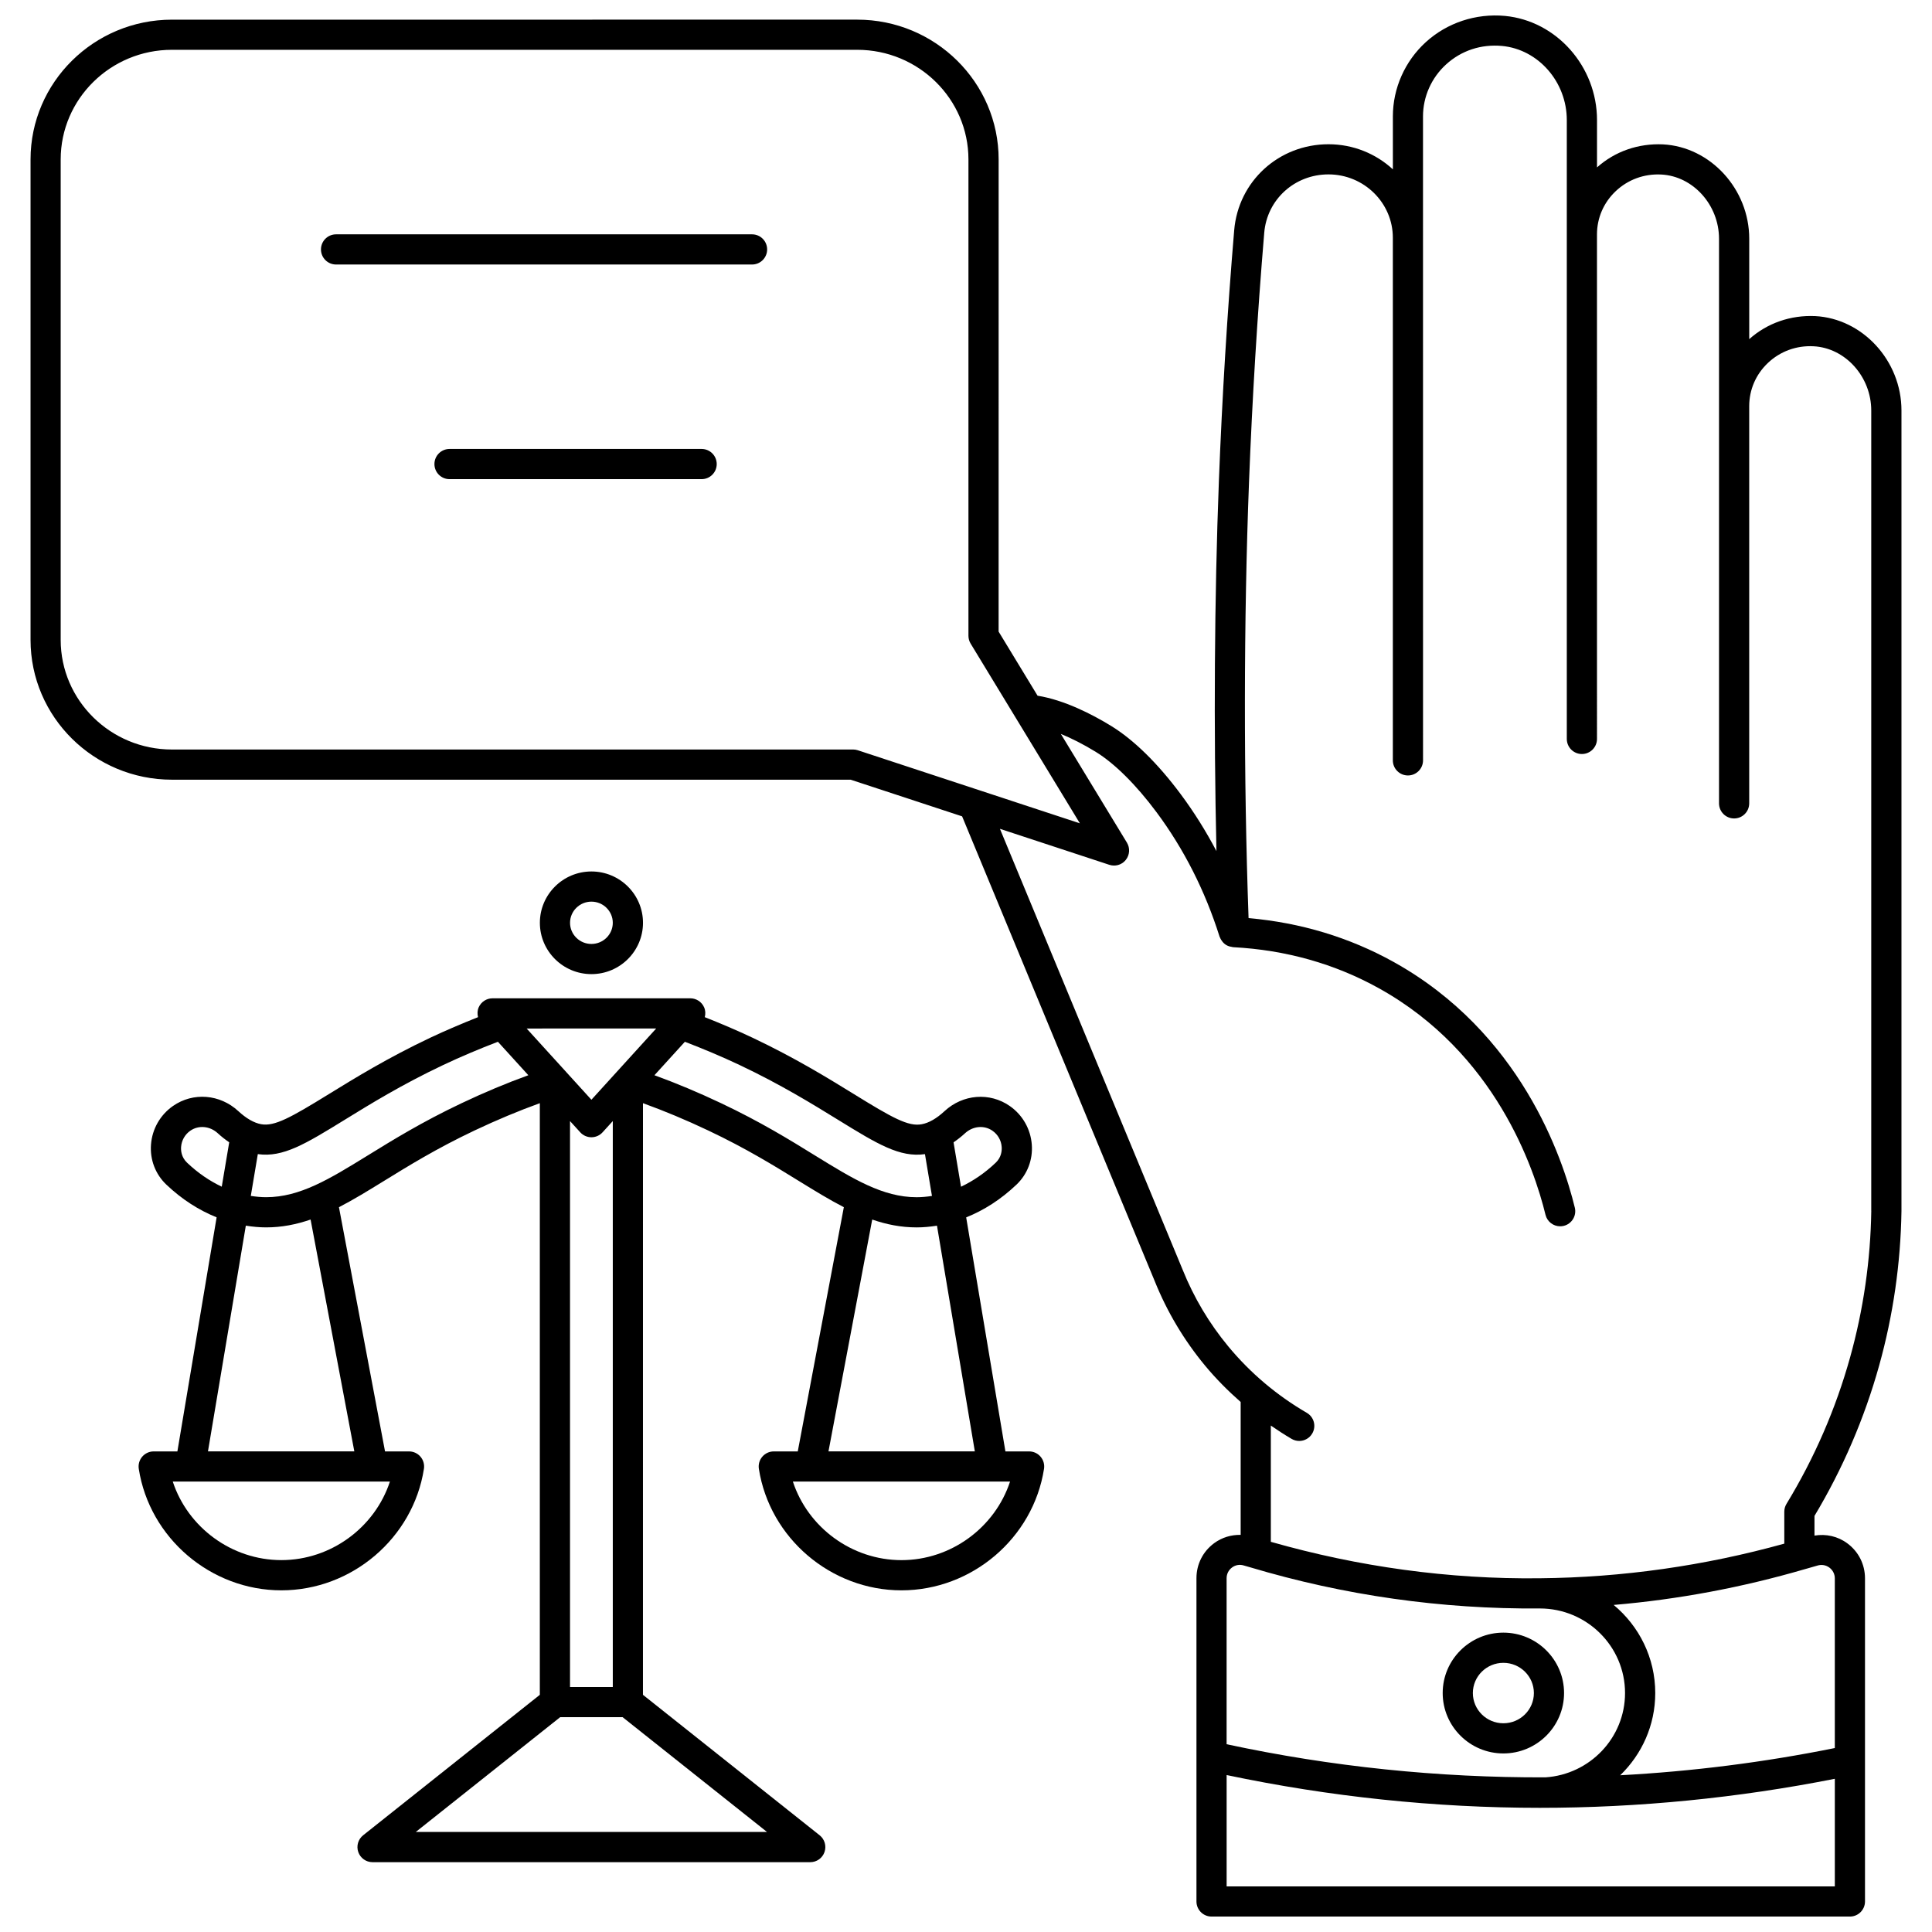 <?xml version="1.0" encoding="UTF-8"?>
<!-- Uploaded to: ICON Repo, www.iconrepo.com, Generator: ICON Repo Mixer Tools -->
<svg width="800px" height="800px" version="1.1" viewBox="144 144 512 512" xmlns="http://www.w3.org/2000/svg">
 <defs>
  <clipPath id="a">
   <path d="m152 148.09h496v503.81h-496z"/>
  </clipPath>
 </defs>
 <g clip-path="url(#a)">
  <path d="m625.03 227.77c-6.484-0.293-12.672 1.828-17.465 6.106v-26.613c0-13.137-10.266-24.352-22.879-25.004-6.488-0.285-12.672 1.828-17.461 6.106v-12.539c0-14.195-10.723-26.316-24.41-27.609-7.711-0.707-15.312 1.812-20.953 6.941-5.551 5.055-8.738 12.23-8.738 19.691v14.027c-4.477-4.121-10.477-6.648-17.062-6.648-13.164 0-23.902 9.805-24.992 22.805-1.836 21.961-3.199 44.297-4.051 66.379-1.195 31.02-1.398 65.727-0.648 98.137-2.781-5.277-5.922-10.309-9.441-15.039-6.106-8.215-12.477-14.465-18.539-18.172-5.059-3.094-12.34-6.82-19.426-7.969l-10.324-16.988 0.008-125.13c0-20.426-16.809-37.043-37.473-37.043l-181.61 0.004c-20.664 0-37.473 16.617-37.473 37.039v127.33c0 20.426 16.809 37.047 37.473 37.047h179.87l29.531 9.715 51.055 123.19c3.262 8.105 7.746 15.625 13.324 22.363 2.883 3.481 6.062 6.672 9.441 9.645v35.215c-2.496-0.047-4.953 0.672-7.039 2.211-2.973 2.195-4.676 5.574-4.676 9.262v85.68c0 2.211 1.793 4 4 4h169.17c2.207 0 4-1.789 4-4v-85.625c0-3.703-1.707-7.086-4.688-9.289-2.543-1.883-5.644-2.551-8.699-2.047v-5.215c7.481-12.48 13.246-25.891 17.141-39.859 3.703-13.285 5.695-27.027 5.91-40.898v-212.21c0-13.133-10.258-24.348-22.875-25zm-254.96 114.86h-180.51c-16.254 0-29.477-13.027-29.477-29.043v-127.34c0-16.016 13.223-29.047 29.477-29.047h181.61c16.254 0 29.477 13.031 29.477 29.047v126.24c0 0.734 0.199 1.453 0.582 2.078l28.949 47.625-58.859-19.367c-0.402-0.129-0.828-0.199-1.25-0.199zm100.43 216.77c0.898-0.672 2.031-0.863 3.106-0.535 0.531 0.164 1.07 0.301 1.605 0.461 0.023 0.008 0.047 0.012 0.07 0.02 24.953 7.465 50.785 11.125 76.789 10.914 12.457 0 22.582 10.055 22.582 22.414 0 11.859-9.328 21.566-21.082 22.344-28.391 0.105-56.781-2.82-84.508-8.777v-44.008c0.008-1.129 0.527-2.16 1.438-2.832zm-1.43 84.512v-29.504c27.262 5.742 55.156 8.684 83.004 8.684 26.195 0 52.461-2.609 78.172-7.691v28.512zm159.73-84.488c0.914 0.68 1.445 1.723 1.445 2.863v44.965c-18.742 3.781-37.766 6.191-56.871 7.211 5.719-5.531 9.285-13.242 9.285-21.785 0-9.375-4.293-17.77-11.02-23.352 17.129-1.457 34.074-4.641 50.625-9.469 0.059-0.023 0.129-0.027 0.184-0.051 1.062-0.312 2.137-0.59 3.195-0.914 1.09-0.336 2.242-0.145 3.156 0.531zm11.109-94.504c-0.203 13.125-2.094 26.184-5.617 38.809-3.797 13.629-9.469 26.688-16.852 38.812-0.383 0.629-0.582 1.348-0.582 2.082v8.461c-21.129 5.867-42.895 8.969-64.82 9.176-24.059 0.285-48.047-3.043-71.254-9.66v-30.812c1.797 1.234 3.617 2.434 5.516 3.539 0.633 0.367 1.324 0.543 2.008 0.543 1.375 0 2.719-0.711 3.457-1.988 1.113-1.91 0.465-4.356-1.445-5.465-7.984-4.644-14.992-10.574-20.816-17.613-5.051-6.098-9.109-12.91-12.078-20.285l-48.434-116.87 28.988 9.535c0.41 0.133 0.832 0.199 1.25 0.199 1.195 0 2.359-0.539 3.129-1.512 1.039-1.312 1.156-3.129 0.285-4.566l-17.512-28.812c2.894 1.191 5.988 2.758 9.223 4.738 5 3.055 10.738 8.75 16.16 16.043 7.25 9.75 12.863 20.832 16.684 32.949 0.027 0.094 0.094 0.168 0.129 0.258 0.074 0.203 0.176 0.387 0.285 0.574 0.105 0.172 0.215 0.332 0.34 0.484 0.586 0.754 1.406 1.242 2.375 1.375 0.16 0.027 0.312 0.094 0.477 0.102 13.945 0.734 26.934 4.398 38.609 10.879 30.84 17.125 41.156 47.688 44.16 60.031 0.445 1.828 2.082 3.055 3.883 3.055 0.316 0 0.633-0.035 0.949-0.113 2.148-0.523 3.461-2.688 2.938-4.832-3.25-13.367-14.445-46.473-48.051-65.129-11.711-6.504-24.617-10.387-38.406-11.602-1.328-37.027-1.297-78.91 0.121-115.6 0.848-21.961 2.203-44.172 4.031-66.02 0.734-8.82 8.055-15.469 17.02-15.469 9.41 0 17.062 7.535 17.062 16.789v138.5c0 2.211 1.793 4 4 4 2.207 0 4-1.789 4-4l-0.008-170.66c0-5.215 2.231-10.234 6.121-13.773 4.035-3.676 9.273-5.406 14.824-4.898 9.625 0.91 17.164 9.539 17.164 19.648v164c0 2.211 1.793 4 4 4 2.207 0 4-1.789 4-4l-0.004-133.69c0-4.359 1.754-8.422 4.941-11.449 3.258-3.094 7.57-4.672 12.109-4.434 8.434 0.434 15.293 8.07 15.293 17.016v149.63c0 2.211 1.793 4 4 4s4-1.789 4-4v-105.25c0-4.359 1.754-8.422 4.941-11.449 3.262-3.094 7.566-4.672 12.113-4.434 8.43 0.434 15.289 8.07 15.289 17.016v212.14z"/>
 </g>
 <path d="m343.3 206.1h-110.24c-2.207 0-4 1.789-4 4 0 2.211 1.793 4 4 4h110.24c2.207 0 4-1.789 4-4-0.004-2.215-1.789-4-4-4z"/>
 <path d="m329.94 262.98h-66.812c-2.207 0-4 1.789-4 4s1.793 4 4 4h66.812c2.207 0 4-1.789 4-4-0.004-2.215-1.789-4-4-4z"/>
 <path d="m416.73 528.64h-6.285l-10.398-62.02c4.715-1.895 9.195-4.746 13.344-8.691 2.875-2.734 4.352-6.594 4.047-10.594-0.312-4.125-2.434-7.856-5.832-10.227-5.324-3.715-12.445-3.144-17.312 1.371-2.102 1.949-4.133 3.109-6.035 3.457-3.543 0.668-7.742-1.676-18.051-8.043-6.875-4.234-15.426-9.504-26.773-14.883-4.164-1.969-8.406-3.758-12.66-5.453 0.223-0.855 0.195-1.77-0.18-2.613-0.641-1.449-2.074-2.383-3.66-2.383h-52.41c-1.582 0-3.016 0.934-3.66 2.383-0.371 0.844-0.398 1.758-0.18 2.613-4.254 1.695-8.496 3.488-12.664 5.453-11.344 5.375-19.898 10.645-26.848 14.922-10.23 6.312-14.438 8.621-17.965 7.996-1.906-0.352-3.938-1.516-6.043-3.461-4.875-4.519-11.992-5.082-17.32-1.371-3.394 2.371-5.519 6.098-5.828 10.227-0.305 4 1.172 7.859 4.047 10.594 4.144 3.941 8.629 6.793 13.344 8.691l-10.398 62.031h-6.281c-1.168 0-2.277 0.512-3.039 1.398-0.758 0.887-1.09 2.062-0.914 3.219 2.859 18.355 19.105 32.199 37.785 32.199s34.922-13.844 37.785-32.199c0.18-1.156-0.156-2.332-0.914-3.219-0.758-0.887-1.871-1.398-3.039-1.398h-6.356l-12.211-64.719c3.832-1.977 7.68-4.34 11.742-6.84 6.617-4.082 14.113-8.715 24.199-13.492 5.852-2.769 11.645-5.191 17.293-7.234v156.79l-46.824 37.223c-1.332 1.059-1.848 2.844-1.289 4.445 0.559 1.605 2.074 2.684 3.773 2.684h116.01c1.699 0 3.215-1.074 3.773-2.684 0.559-1.602 0.043-3.391-1.289-4.445l-46.824-37.223 0.004-156.79c5.648 2.043 11.445 4.461 17.297 7.238 10.082 4.769 17.578 9.406 24.207 13.496 4.055 2.5 7.902 4.859 11.73 6.832l-12.211 64.719h-6.356c-1.168 0-2.277 0.512-3.039 1.398-0.758 0.887-1.09 2.062-0.914 3.219 2.863 18.355 19.105 32.199 37.785 32.199 18.68 0 34.922-13.844 37.785-32.199 0.18-1.156-0.156-2.332-0.914-3.219-0.758-0.887-1.867-1.398-3.035-1.398zm-9.707-84.973c1.418 0.988 2.309 2.547 2.434 4.266 0.07 0.938-0.039 2.731-1.582 4.199-2.91 2.769-5.996 4.844-9.195 6.363l-1.977-11.762c1.016-0.699 2.023-1.473 3.016-2.387 2.094-1.945 5.102-2.227 7.305-0.68zm-89.129-27.102-17.164 18.879-6.637-7.297c-0.004-0.004-0.008-0.008-0.008-0.012l-10.52-11.566zm-17.168 174.51h-5.664v-149.98l2.711 2.981c0.754 0.832 1.832 1.309 2.957 1.309 1.129 0 2.199-0.477 2.957-1.309l2.711-2.981v149.98zm-107.15-138.95c-1.543-1.469-1.656-3.258-1.582-4.199 0.133-1.723 1.016-3.277 2.43-4.266 2.211-1.539 5.219-1.262 7.305 0.676 0.992 0.914 2 1.688 3.016 2.387l-1.977 11.762c-3.191-1.516-6.281-3.59-9.191-6.359zm24.984 105.32c-13.164 0-24.797-8.676-28.777-20.82h57.551c-3.981 12.145-15.609 20.82-28.773 20.82zm19.34-28.816h-38.785l10.031-59.816c1.805 0.285 3.609 0.457 5.383 0.457 4.152 0 8.016-0.781 11.781-2.078zm28.445-92.277c-10.484 4.965-18.184 9.719-24.984 13.914-9.98 6.148-17.855 11.004-26.836 11.004-1.332 0-2.691-0.133-4.059-0.34l1.859-11.078c6.66 0.941 12.562-2.644 23.121-9.152 6.707-4.129 15.055-9.277 26-14.457 4.762-2.254 9.633-4.293 14.508-6.164l8.066 8.867c-5.793 2.098-11.715 4.578-17.676 7.406zm-12.164 193.14 38.277-30.426h16.539l38.277 30.426zm80.926-193.13c-5.965-2.828-11.887-5.309-17.672-7.414l8.066-8.867c4.871 1.871 9.742 3.91 14.504 6.16 10.945 5.188 19.293 10.332 26.074 14.512 10.477 6.457 16.375 10.047 23.043 9.105l1.859 11.078c-1.363 0.211-2.727 0.34-4.059 0.34-8.977 0-16.855-4.856-26.84-11.004-6.789-4.199-14.492-8.949-24.977-13.91zm40.039 30.832c3.762 1.301 7.629 2.078 11.781 2.078 1.77 0 3.574-0.172 5.383-0.457l10.031 59.816h-38.785zm7.75 90.258c-13.164 0-24.793-8.676-28.777-20.82h57.555c-3.984 12.145-15.617 20.82-28.777 20.82z"/>
 <path d="m314.4 388.55c0-7.5-6.129-13.602-13.664-13.602s-13.664 6.102-13.664 13.602 6.129 13.602 13.664 13.602c7.535 0.004 13.664-6.098 13.664-13.602zm-19.332 0c0-3.09 2.543-5.606 5.664-5.606 3.121 0 5.664 2.516 5.664 5.606s-2.543 5.606-5.664 5.606c-3.121 0.004-5.664-2.512-5.664-5.606z"/>
 <path d="m542.41 608.68c8.867 0 16.082-7.18 16.082-16.008 0-8.824-7.219-16.008-16.082-16.008s-16.082 7.18-16.082 16.008c0 8.824 7.211 16.008 16.082 16.008zm0-24.012c4.457 0 8.086 3.59 8.086 8.008s-3.625 8.008-8.086 8.008c-4.457 0-8.086-3.59-8.086-8.008s3.629-8.008 8.086-8.008z"/>
</svg>